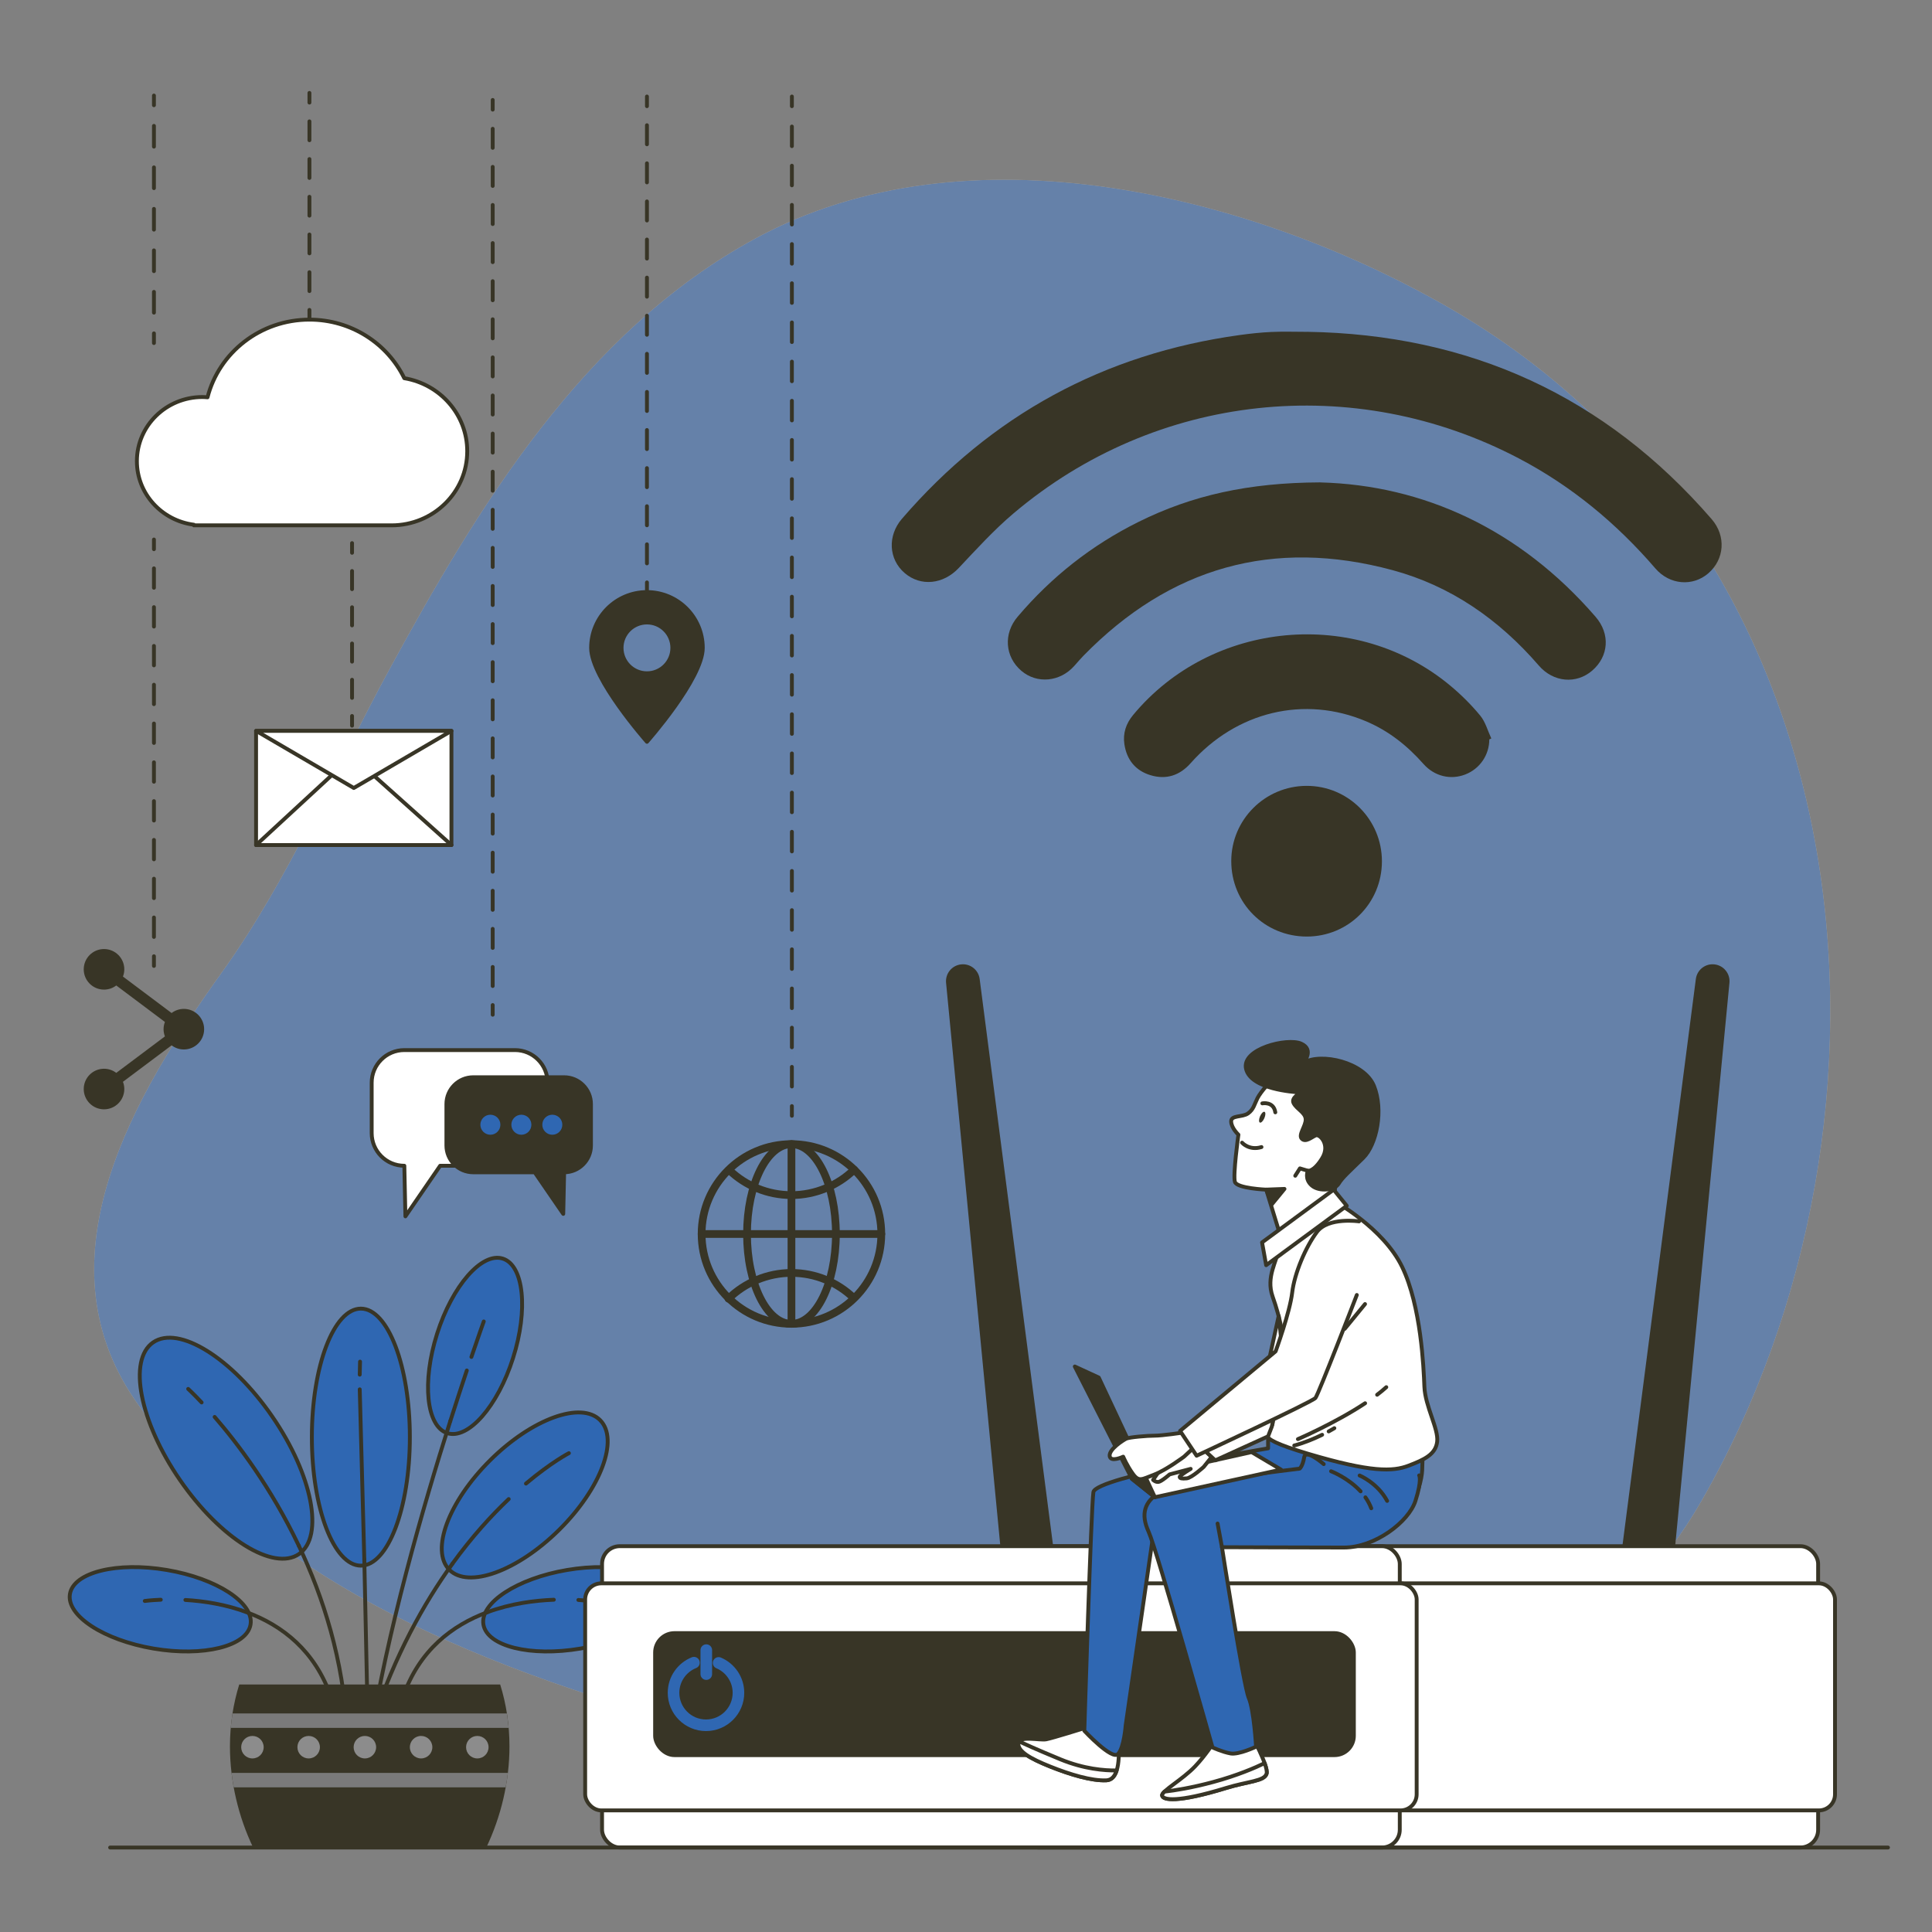 <?xml version="1.0" encoding="UTF-8"?>
<svg id="Layer_1" data-name="Layer 1" xmlns="http://www.w3.org/2000/svg" viewBox="0 0 500 500">
  <rect x="0" y="0" width="500" height="500" fill="#808080" stroke="none"/>
  <defs>
    <style>
      .cls-1, .cls-2, .cls-3, .cls-4, .cls-5, .cls-6, .cls-7, .cls-8, .cls-9, .cls-10, .cls-11, .cls-12, .cls-13, .cls-14 {
        stroke-linecap: round;
      }

      .cls-1, .cls-2, .cls-3, .cls-5, .cls-6, .cls-7, .cls-15, .cls-16, .cls-8, .cls-9, .cls-10, .cls-11, .cls-12, .cls-13, .cls-14 {
        stroke: #383526;
      }

      .cls-1, .cls-2, .cls-3, .cls-5, .cls-6, .cls-8, .cls-9, .cls-10, .cls-11, .cls-12, .cls-13, .cls-14 {
        stroke-linejoin: round;
      }

      .cls-1, .cls-17, .cls-15, .cls-18, .cls-16 {
        fill: #2f67b2;
      }

      .cls-2, .cls-19 {
        fill: #383526;
      }

      .cls-3 {
        fill: #fff;
      }

      .cls-4 {
        stroke: #2f67b2;
        stroke-width: 3px;
      }

      .cls-4, .cls-5, .cls-6, .cls-7, .cls-8, .cls-9, .cls-10, .cls-11, .cls-12, .cls-13, .cls-14 {
        fill: none;
      }

      .cls-4, .cls-7, .cls-16 {
        stroke-miterlimit: 10;
      }

      .cls-20 {
        fill: #e3bf92;
      }

      .cls-21 {
        fill: #8c8c8c;
      }

      .cls-22 {
        fill: #7a7a7a;
      }

      .cls-6 {
        stroke-dasharray: 0 0 0 0 0 0 4.88 4.88;
      }

      .cls-15 {
        stroke-miterlimit: 10;
        stroke-width: 1px;
      }

      .cls-18 {
        isolation: isolate;
        opacity: .7;
      }

      .cls-8 {
        stroke-width: 2px;
      }

      .cls-9 {
        stroke-width: 2px;
      }

      .cls-10 {
        stroke-dasharray: 0 0 0 0 0 0 4.69 4.69;
      }

      .cls-11 {
        stroke-dasharray: 0 0 0 0 0 0 4.93 4.93;
      }

      .cls-12 {
        stroke-dasharray: 0 0 0 0 0 0 5.02 5.02;
      }

      .cls-13 {
        stroke-dasharray: 0 0 0 0 0 0 5.37 5.37;
      }

      .cls-14 {
        stroke-dasharray: 0 0 0 0 0 0 5.07 5.07;
      }
    </style>
  </defs>
  <g id="Background_Simple" data-name="Background Simple">
    <g>
      <path class="cls-20" d="M402.12,428.84c15.41-10.16,28.42-23.33,38.24-40.42,57.16-99.47,44.24-246.17-65.84-309.06-50.87-29.07-124.12-47.47-179.1-17.61-44.6,24.22-71.94,69.82-94.55,111.3-14.22,26.09-25.93,54.17-43.45,78.58-22.72,31.66-47.74,73.94-22.48,110.72,34.41,50.1,99.4,72.98,158.33,88.04,63.94,16.34,135.83,18.66,194.9-13.21,4.78-2.58,9.44-5.36,13.95-8.34Z"/>
      <path class="cls-18" d="M402.12,428.84c15.41-10.16,28.42-23.33,38.24-40.42,57.16-99.47,44.24-246.17-65.84-309.06-50.87-29.07-124.12-47.47-179.1-17.61-44.6,24.22-71.94,69.82-94.55,111.3-14.22,26.09-25.93,54.17-43.45,78.58-22.72,31.66-47.74,73.94-22.48,110.72,34.41,50.1,99.4,72.98,158.33,88.04,63.94,16.34,135.83,18.66,194.9-13.21,4.78-2.58,9.44-5.36,13.95-8.34Z"/>
    </g>
  </g>
  <g id="Wifi_Icon" data-name="Wifi Icon">
    <g>
      <path class="cls-19" d="M338.24,85.87c42.04,.65,77.13,16.6,104.75,48.5,3.77,4.36,3.31,10.4-.9,14.02-4.01,3.45-9.98,3.01-13.67-1.27-10.04-11.66-21.69-21.32-35.33-28.48-42.78-22.45-93.95-16.95-130.8,14.23-5.08,4.3-9.6,9.28-14.18,14.14-3.97,4.21-9.82,4.88-14.01,1.27-4.14-3.57-4.45-9.64-.68-14.02,23.15-26.83,52.28-42.7,87.4-47.55,2.75-.38,5.52-.68,8.29-.8,3.03-.14,6.08-.03,9.12-.03h0Z"/>
      <path class="cls-19" d="M341.71,124.85c26.57,.69,51.56,12.04,71.21,34.76,3.88,4.48,3.42,10.26-.88,13.96-4.1,3.52-10.03,3.05-13.81-1.34-10.26-11.87-22.69-20.58-37.85-24.68-30.89-8.34-57.6-.73-79.96,22.13-.83,.85-1.6,1.76-2.39,2.65-3.69,4.16-9.66,4.72-13.7,1.28-4.26-3.63-4.7-9.62-.97-14,8.76-10.33,19.19-18.54,31.32-24.56,13.75-6.82,28.33-10.14,47.03-10.21h0Z"/>
      <path class="cls-19" d="M385.43,191.34c0,4.05-2.45,7.63-6.21,9.09-3.79,1.48-7.99,.49-10.83-2.72-4.18-4.73-9-8.56-14.84-11.03-15.95-6.76-33.55-2.56-45.42,10.84-2.81,3.18-6.33,4.33-10.38,3.1-3.9-1.18-6.16-4-6.76-8.02-.42-2.84,.43-5.36,2.26-7.56,20.32-24.5,57.7-27.97,82.15-7.54,2.78,2.32,5.39,4.92,7.69,7.71,1.35,1.64,1.93,3.91,2.86,5.9-.17,.08-.34,.16-.51,.24h0Z"/>
      <path class="cls-19" d="M338.2,242.38c-10.9,0-19.56-8.64-19.55-19.53,0-10.72,8.72-19.43,19.46-19.47,10.8-.04,19.56,8.74,19.53,19.58-.03,10.79-8.66,19.42-19.45,19.42h.01Z"/>
    </g>
  </g>
  <g id="Globe_Icon" data-name="Globe Icon">
    <g>
      <circle class="cls-9" cx="204.83" cy="319.35" r="23.25"/>
      <ellipse class="cls-8" cx="204.83" cy="319.36" rx="11.5" ry="23.25"/>
      <path class="cls-8" d="M188.83,302.91c4.17,3.95,9.8,6.38,16,6.38s12.03-2.51,16.22-6.59"/>
      <path class="cls-8" d="M220.89,335.87c-4.17-3.99-9.83-6.44-16.06-6.44s-12.1,2.54-16.3,6.67"/>
      <line class="cls-8" x1="181.58" y1="319.36" x2="228.08" y2="319.36"/>
      <line class="cls-8" x1="204.83" y1="296.11" x2="204.83" y2="342.61"/>
    </g>
    <g>
      <line class="cls-5" x1="204.94" y1="288.76" x2="204.94" y2="286.26"/>
      <line class="cls-14" x1="204.94" y1="281.18" x2="204.94" y2="30.01"/>
      <line class="cls-5" x1="204.94" y1="27.48" x2="204.94" y2="24.98"/>
    </g>
  </g>
  <g id="Ubication_Icon" data-name="Ubication Icon">
    <path class="cls-2" d="M167.43,153.23c-7.98,0-14.45,6.47-14.45,14.45s14.45,24.3,14.45,24.3c0,0,14.45-16.32,14.45-24.3s-6.47-14.45-14.45-14.45Zm0,21.01c-3.63,0-6.57-2.94-6.57-6.57s2.94-6.57,6.57-6.57,6.57,2.94,6.57,6.57-2.94,6.57-6.57,6.57Z"/>
    <g>
      <line class="cls-5" x1="167.43" y1="153.23" x2="167.43" y2="150.73"/>
      <line class="cls-11" x1="167.43" y1="145.8" x2="167.43" y2="29.94"/>
      <line class="cls-5" x1="167.43" y1="27.48" x2="167.43" y2="24.98"/>
    </g>
  </g>
  <g id="Chat_Icon" data-name="Chat Icon">
    <g>
      <path class="cls-3" d="M133.27,271.76h-28.63c-4.66,0-8.45,3.78-8.45,8.45v13.04c0,4.66,3.78,8.45,8.45,8.45h0l.28,13.09,8.99-13.09h19.36c4.66,0,8.45-3.78,8.45-8.45v-13.04c0-4.66-3.78-8.45-8.45-8.45Z"/>
      <g>
        <path class="cls-2" d="M122.47,278.79h23.53c3.83,0,6.94,3.11,6.94,6.94v10.72c0,3.83-3.11,6.94-6.94,6.94h0l-.23,10.76-7.39-10.76h-15.91c-3.83,0-6.94-3.11-6.94-6.94v-10.72c0-3.83,3.11-6.94,6.94-6.94Z"/>
        <g>
          <path class="cls-17" d="M129.5,291.08c0-1.43-1.16-2.59-2.59-2.59s-2.59,1.16-2.59,2.59,1.16,2.59,2.59,2.59,2.59-1.16,2.59-2.59Z"/>
          <circle class="cls-17" cx="134.93" cy="291.08" r="2.59"/>
          <circle class="cls-17" cx="142.94" cy="291.08" r="2.59"/>
        </g>
      </g>
    </g>
    <g>
      <line class="cls-5" x1="127.51" y1="262.61" x2="127.51" y2="260.11"/>
      <line class="cls-11" x1="127.51" y1="255.18" x2="127.51" y2="30.84"/>
      <line class="cls-5" x1="127.51" y1="28.37" x2="127.51" y2="25.87"/>
    </g>
  </g>
  <g id="Email_Icon" data-name="Email Icon">
    <g>
      <rect class="cls-3" x="66.27" y="189.15" width="50.56" height="29.55"/>
      <polygon class="cls-3" points="66.27 218.7 91.16 195.72 116.84 218.7 66.27 218.7"/>
      <polygon class="cls-3" points="66.27 189.15 91.56 203.93 116.84 189.15 66.27 189.15"/>
    </g>
    <g>
      <line class="cls-5" x1="91.11" y1="187.8" x2="91.11" y2="185.3"/>
      <line class="cls-10" x1="91.11" y1="180.61" x2="91.11" y2="145.4"/>
      <line class="cls-5" x1="91.11" y1="143.06" x2="91.11" y2="140.56"/>
    </g>
  </g>
  <g id="Cloud_Icon" data-name="Cloud Icon">
    <path class="cls-3" d="M104.63,97.88c-4.38-8.97-13.72-15.16-24.55-15.16-12.72,0-23.4,8.55-26.37,20.1-.44-.03-.87-.07-1.32-.07-9.37,0-16.96,7.43-16.96,16.6,0,8.43,6.43,15.38,14.75,16.45v.16h51.15c10.82,0,19.59-8.59,19.59-19.18,0-9.49-7.04-17.36-16.29-18.9Z"/>
    <g>
      <line class="cls-5" x1="80.08" y1="82.71" x2="80.08" y2="80.21"/>
      <line class="cls-6" x1="80.08" y1="75.33" x2="80.08" y2="28.99"/>
      <line class="cls-5" x1="80.08" y1="26.55" x2="80.08" y2="24.05"/>
    </g>
  </g>
  <g id="Share_Icon" data-name="Share Icon">
    <path class="cls-19" d="M47.58,261.1c-1.19,0-2.29,.4-3.17,1.07l-12.59-9.44c.22-.58,.35-1.21,.35-1.87,0-2.9-2.35-5.25-5.25-5.25s-5.25,2.35-5.25,5.25,2.35,5.25,5.25,5.25c1.19,0,2.29-.4,3.17-1.07l12.59,9.44c-.22,.58-.35,1.21-.35,1.87s.13,1.29,.35,1.87l-12.59,9.44c-.88-.67-1.98-1.07-3.17-1.07-2.9,0-5.25,2.35-5.25,5.25s2.35,5.25,5.25,5.25,5.25-2.35,5.25-5.25c0-.66-.13-1.29-.35-1.87l12.59-9.44c.88,.67,1.98,1.07,3.17,1.07,2.9,0,5.25-2.35,5.25-5.25s-2.35-5.25-5.25-5.25Z"/>
    <g>
      <line class="cls-5" x1="39.84" y1="88.78" x2="39.84" y2="86.28"/>
      <line class="cls-13" x1="39.84" y1="80.91" x2="39.84" y2="29.91"/>
      <line class="cls-5" x1="39.84" y1="27.23" x2="39.84" y2="24.73"/>
    </g>
    <g>
      <line class="cls-5" x1="39.84" y1="249.98" x2="39.84" y2="247.48"/>
      <line class="cls-12" x1="39.84" y1="242.47" x2="39.84" y2="144.64"/>
      <line class="cls-5" x1="39.84" y1="142.13" x2="39.84" y2="139.63"/>
    </g>
  </g>
  <g id="Plant">
    <g>
      <g>
        <ellipse class="cls-16" cx="93.39" cy="371.93" rx="12.68" ry="33.26"/>
        <ellipse class="cls-15" cx="122.95" cy="348.31" rx="23.7" ry="10.32" transform="translate(-246.24 360) rotate(-72.37)"/>
        <path class="cls-16" d="M39.75,426.65c-12.91-2.19-22.6-8.51-21.65-14.13s12.19-8.4,25.09-6.21c12.91,2.19,22.6,8.51,21.65,14.13-.95,5.62-12.19,8.4-25.09,6.21Z"/>
        <path class="cls-16" d="M144.73,395.9c-10.78,10.69-23.52,15.33-28.45,10.35-4.93-4.97-.19-17.67,10.59-28.36,10.78-10.69,23.52-15.33,28.45-10.35,4.93,4.97,.19,17.67-10.59,28.36h0Z"/>
        <path class="cls-16" d="M70.44,366.57c10.42,15.12,13.53,31.07,6.94,35.61-6.59,4.54-20.39-4.03-30.81-19.16-10.42-15.12-13.53-31.07-6.94-35.61s20.39,4.03,30.81,19.16h0Z"/>
        <line class="cls-7" x1="94.28" y1="403.53" x2="95.26" y2="449.26"/>
        <line class="cls-7" x1="93.1" y1="359.56" x2="94.28" y2="403.53"/>
        <line class="cls-7" x1="93.18" y1="352.39" x2="93.1" y2="355.76"/>
        <path class="cls-7" d="M77.33,400.02c6.36,13.35,11.52,29.56,12.52,47.98"/>
        <path class="cls-7" d="M55.55,366.7c5.91,6.82,14.6,18.25,21.78,33.32"/>
        <path class="cls-7" d="M48.7,359.45s1.31,1.2,3.48,3.5"/>
        <path class="cls-7" d="M117.07,404.72c-7.4,10.22-14.83,23.61-20.56,40.8"/>
        <path class="cls-7" d="M131.65,387.96c-4.48,4.25-9.53,9.77-14.59,16.76"/>
        <path class="cls-7" d="M147.23,376.08s-4.52,2.32-11.11,7.87"/>
        <path class="cls-7" d="M116.53,367.79c-7.02,22.11-16.45,54.77-20.85,83.13"/>
        <path class="cls-7" d="M120.81,354.68c-1.25,3.73-2.7,8.16-4.28,13.11"/>
        <path class="cls-7" d="M125.2,341.99s-1.23,3.38-3.2,9.19"/>
        <path class="cls-7" d="M64.19,417.37c8.78,3.33,17.34,9.75,21.51,21.91"/>
        <path class="cls-7" d="M47.98,414.07c4.72,.28,10.51,1.13,16.21,3.3"/>
        <path class="cls-7" d="M37.47,414.33s1.56-.22,4.14-.32"/>
        <path class="cls-16" d="M150.2,426.65c12.91-2.19,22.6-8.51,21.65-14.13-.95-5.62-12.19-8.4-25.09-6.21-12.91,2.19-22.6,8.51-21.65,14.13s12.19,8.4,25.09,6.21Z"/>
        <path class="cls-7" d="M126.04,417.27c-8.87,3.3-17.58,9.72-21.79,22.01"/>
        <path class="cls-7" d="M143.33,414.01c-4.87,.19-11.12,.96-17.29,3.26"/>
        <path class="cls-7" d="M152.47,414.33s-1.03-.15-2.79-.26"/>
      </g>
      <g>
        <path class="cls-19" d="M125.85,478.14c3.79-7.92,6-17.07,6-26.18,0-5.64-.85-11.04-2.4-16.01H61.91c-1.54,4.97-2.4,10.36-2.4,16.01,0,9.11,2.21,18.26,6,26.18h60.34Z"/>
        <g>
          <path class="cls-22" d="M60.17,443.44c-.19,1.23-.34,2.48-.45,3.74h71.91c-.11-1.26-.26-2.51-.45-3.74H60.17Z"/>
          <path class="cls-22" d="M130.87,462.56c.23-1.24,.42-2.49,.57-3.74H59.92c.15,1.25,.34,2.5,.57,3.74h70.38Z"/>
        </g>
        <path class="cls-21" d="M68.24,452.17c0,1.61-1.3,2.91-2.91,2.91s-2.91-1.3-2.91-2.91,1.3-2.91,2.91-2.91,2.91,1.3,2.91,2.91Z"/>
        <path class="cls-21" d="M82.79,452.17c0,1.61-1.3,2.91-2.91,2.91s-2.91-1.3-2.91-2.91,1.3-2.91,2.91-2.91,2.91,1.3,2.91,2.91Z"/>
        <path class="cls-21" d="M97.34,452.17c0,1.61-1.3,2.91-2.91,2.91s-2.91-1.3-2.91-2.91,1.3-2.91,2.91-2.91,2.91,1.3,2.91,2.91Z"/>
        <circle class="cls-21" cx="108.98" cy="452.17" r="2.91"/>
        <path class="cls-21" d="M126.44,452.17c0,1.61-1.3,2.91-2.91,2.91s-2.91-1.3-2.91-2.91,1.3-2.91,2.91-2.91,2.91,1.3,2.91,2.91Z"/>
      </g>
    </g>
  </g>
  <g id="Device">
    <g>
      <path class="cls-2" d="M443.65,250.08h0c-2.1-.24-4,1.25-4.27,3.35l-19.4,149.74,12.62,1.42,14.48-150.29c.2-2.1-1.32-3.98-3.42-4.22h-.01Z"/>
      <path class="cls-2" d="M248.77,250.08h0c2.1-.24,4,1.25,4.27,3.35l19.4,149.74-12.62,1.42-14.48-150.29c-.2-2.1,1.32-3.98,3.42-4.22h0Z"/>
      <g>
        <rect class="cls-3" x="264.08" y="400.15" width="206.45" height="77.98" rx="4.59" ry="4.59"/>
        <rect class="cls-3" x="259.71" y="409.77" width="215.19" height="58.76" rx="4.17" ry="4.17"/>
        <rect class="cls-3" x="155.81" y="400.15" width="206.45" height="77.98" rx="4.59" ry="4.59"/>
        <rect class="cls-3" x="151.44" y="409.77" width="215.19" height="58.76" rx="4.17" ry="4.17"/>
        <rect class="cls-2" x="169.54" y="422.65" width="180.84" height="31.58" rx="5.01" ry="5.01"/>
        <g>
          <path class="cls-4" d="M179.59,430.3c-3.09,1.24-5.28,4.26-5.28,7.8,0,4.64,3.76,8.4,8.4,8.4s8.4-3.76,8.4-8.4c0-3.48-2.11-6.46-5.13-7.74"/>
          <line class="cls-4" x1="182.79" y1="427.05" x2="182.79" y2="433.26"/>
        </g>
      </g>
    </g>
  </g>
  <g id="Character">
    <g>
      <g>
        <path class="cls-3" d="M280.67,447.23s-8.17,2.56-9.89,2.9c-1.73,.34-7.06-1.05-7.22,1.04s3.07,3.93,8.2,5.99,10.76,3.76,14.58,3.58c3.82-.18,3.09-7.7,3.3-8.98,.21-1.29-8.96-4.53-8.96-4.53h0Z"/>
        <path class="cls-3" d="M274.43,455.31c-6.4-2.64-9.37-4.01-10.67-4.65-.11,.14-.19,.31-.21,.52-.16,2.09,3.07,3.93,8.2,5.99s10.76,3.76,14.58,3.58c1.42-.07,2.22-1.16,2.66-2.56-3.13,.05-8.43-.36-14.56-2.88h0Z"/>
      </g>
      <path class="cls-1" d="M330.32,370.55l-2.14,1.17v3.11s-44.63,7.44-45.21,11.33c-.58,3.89-2.35,61.76-2.35,61.76,0,0,7.2,7.75,8.75,6,1.56-1.75,1.95-7.36,1.95-7.36l7.41-51.26s50.27,4.62,57.85,2.28c7.59-2.33,11.28-12.45,11.48-17.12,.19-4.67,.19-6.81,.19-6.81l-34.23-4.67-3.7,1.56h0Z"/>
      <g>
        <path class="cls-3" d="M315.15,449.32s-.11,.19-.32,.53c-.78,1.25-2.9,4.49-5.51,7.25-3.31,3.5-8.75,6.42-8.56,7.59,.19,1.17,3.89,1.94,16.53-1.94,5.69-1.75,9.92-1.75,10.5-3.7,.58-1.94-4.08-10.31-4.08-10.31l-8.56,.58h0Z"/>
        <path class="cls-3" d="M327.79,459.04c.16-.53-.08-1.55-.5-2.74-2.42,1.17-7.08,3.2-13.31,4.88-5.59,1.51-9.97,2.19-12.61,2.49-.42,.41-.66,.76-.62,1.01,.19,1.17,3.89,1.94,16.53-1.94,5.69-1.75,9.92-1.75,10.5-3.7h0Z"/>
      </g>
      <path class="cls-1" d="M342.58,378.91s-4.67-4.08-5.06-1.75c-.39,2.33-1.17,2.92-1.17,2.92,0,0-32.67,3.89-36.37,6.22s-4.86,5.45-2.72,10.11c2.14,4.67,16.53,55.82,16.53,55.82,0,0,2.53,1.17,4.67,1.56,2.14,.39,6.61-1.75,6.61-1.75,0,0-.54-9.53-1.9-12.64-1.36-3.11-6.93-38.99-6.93-38.99,0,0,23.62,.09,31.59,.09s16.73-6.61,18.48-12.06,.97-6.61,.97-6.61"/>
      <line class="cls-5" x1="316.24" y1="400.41" x2="315.11" y2="394.29"/>
      <path class="cls-5" d="M353.37,387.51c.6,.86,1.12,1.8,1.51,2.83"/>
      <path class="cls-5" d="M344.48,380.76s4.37,1.66,7.64,5.2"/>
      <path class="cls-5" d="M351.87,381.86s4.65,1.92,7.12,6.57"/>
      <g>
        <path class="cls-3" d="M330.8,322.82s-.02,.27-.05,.76c-.17,2.74-3.21,6.84-1.4,11.96,4.13,11.64,3.29,20.19,2.92,17.7,.58,3.89-2.92,12.25-2.92,14.98s-7.2,3.13,9.14,8c16.34,4.86,21.98,4.65,26.06,3.09s7-2.92,7.39-6.22-3.11-9.14-3.31-14.2c-.19-5.06-.88-20.89-5.75-31-4.86-10.11-17.7-17.12-17.7-17.12l-14.39,12.06h0Z"/>
        <path class="cls-5" d="M356.4,360.96c.85-.65,1.65-1.3,2.37-1.96"/>
        <path class="cls-5" d="M335.9,372.44s9.64-4.15,17.39-9.28"/>
        <path class="cls-5" d="M342.17,371.32c-1.92,.94-4.51,2.06-7.22,2.77"/>
        <path class="cls-5" d="M345.33,369.61s-.54,.34-1.47,.84"/>
        <line class="cls-5" x1="348.02" y1="343.9" x2="353.27" y2="337.49"/>
      </g>
      <g>
        <path class="cls-3" d="M328.95,279.69s-2.66,2.82-3.51,4.5-.97,2.89-2.45,3.96c-1.49,1.06-4.44,.39-4.37,2.12,.08,1.73,1.88,3.38,1.88,3.38,0,0-1.46,10.56-.9,12.24,.55,1.68,8.1,1.99,8.1,1.99l3.85,12.54,13.6-9.21,.36-3.65c.33-1.48,2.77-6.06,4.79-9.49s1.12-12.5-3.75-16.4-11.34-3.5-13.33-3.64-4.27,1.68-4.27,1.68v-.02Z"/>
        <path class="cls-5" d="M321.44,295.72s1.85,2.13,5.03,1.14"/>
        <path class="cls-19" d="M327.22,289.37c-.33,.77-.85,1.28-1.16,1.15s-.29-.86,.04-1.63c.33-.77,.85-1.28,1.16-1.15s.29,.86-.04,1.63Z"/>
        <path class="cls-5" d="M326.69,285.55s2.93-.58,3.36,2.32"/>
        <polygon class="cls-2" points="327.71 307.87 332.42 307.69 329.19 311.63 327.71 307.87"/>
        <polyline class="cls-5" points="338.46 302.99 336.42 302.38 335.21 304.28"/>
      </g>
      <path class="cls-2" d="M337.32,275.05s2.94-3.38-.59-4.96-15.54,1.31-14.24,6.58c1.3,5.27,12.5,5.94,13.57,6.03s-2.14,1.23-1.26,2.83c.88,1.6,3.03,2.4,3.11,4.13s-2.01,4.06-.99,5.06c1.02,1.01,2.6-.5,3.62-.89s3.81,2.42,1.61,5.96c-2.2,3.55-3.68,3.21-3.68,3.21,0,0-.95,2.12,1.01,3.81s5.95,1.19,6.95-.45c.99-1.64,2.73-3.12,6.33-6.66,3.6-3.54,5.31-12.49,2.82-18.65s-13.74-8.71-18.24-6h-.02Z"/>
      <polygon class="cls-3" points="345.15 307.89 326.62 321.54 327.68 327.43 348.54 312.06 345.15 307.89"/>
      <g>
        <polygon class="cls-3" points="298.89 387.48 331.53 380.33 323.9 375.8 292.93 382.71 298.89 387.48"/>
        <polygon class="cls-2" points="284.36 356.51 298.89 387.48 292.93 382.71 278.16 353.65 284.36 356.51"/>
      </g>
      <g>
        <path class="cls-3" d="M310.61,374.31l-7.52,1.94-4.67,6.74s.65,.65,1.43,.52,2.85-1.94,2.85-1.94l5.45-1.43s-2.85,1.69-2.85,2.07,.52,.52,1.82,.39c1.3-.13,4.41-2.98,4.41-2.98l2.07-2.59-2.98-2.72h-.01Z"/>
        <polygon class="cls-3" points="330.93 340.54 327.08 358.1 310.61 374.31 314.5 377.94 328.18 371.72 329.13 369.25 332.43 354.54 330.93 340.54"/>
      </g>
      <g>
        <path class="cls-3" d="M306.05,370.77s-5.25,.78-7.2,.78-6.61,.39-7.39,.78c-.78,.39-4.47,2.72-4.28,4.47s3.5,.19,3.5,.19c0,0,.97,2.33,2.53,4.47s2.33,1.36,5.45,.19c3.11-1.17,7.78-4.67,7.78-4.67l2.72-2.53-3.11-3.7v.02Z"/>
        <path class="cls-3" d="M351.72,316.09s-7.97-1.17-10.89,2.72-5.83,10.7-6.42,15.75-4.28,15.17-4.28,15.17l-24.73,20.59,4.28,6.42s29.98-13.97,30.76-14.95c.78-.97,10.7-26.65,10.7-26.65"/>
      </g>
    </g>
  </g>
  <g id="Floor">
    <line class="cls-5" x1="28.5" y1="478.14" x2="488.61" y2="478.14"/>
  </g>
</svg>